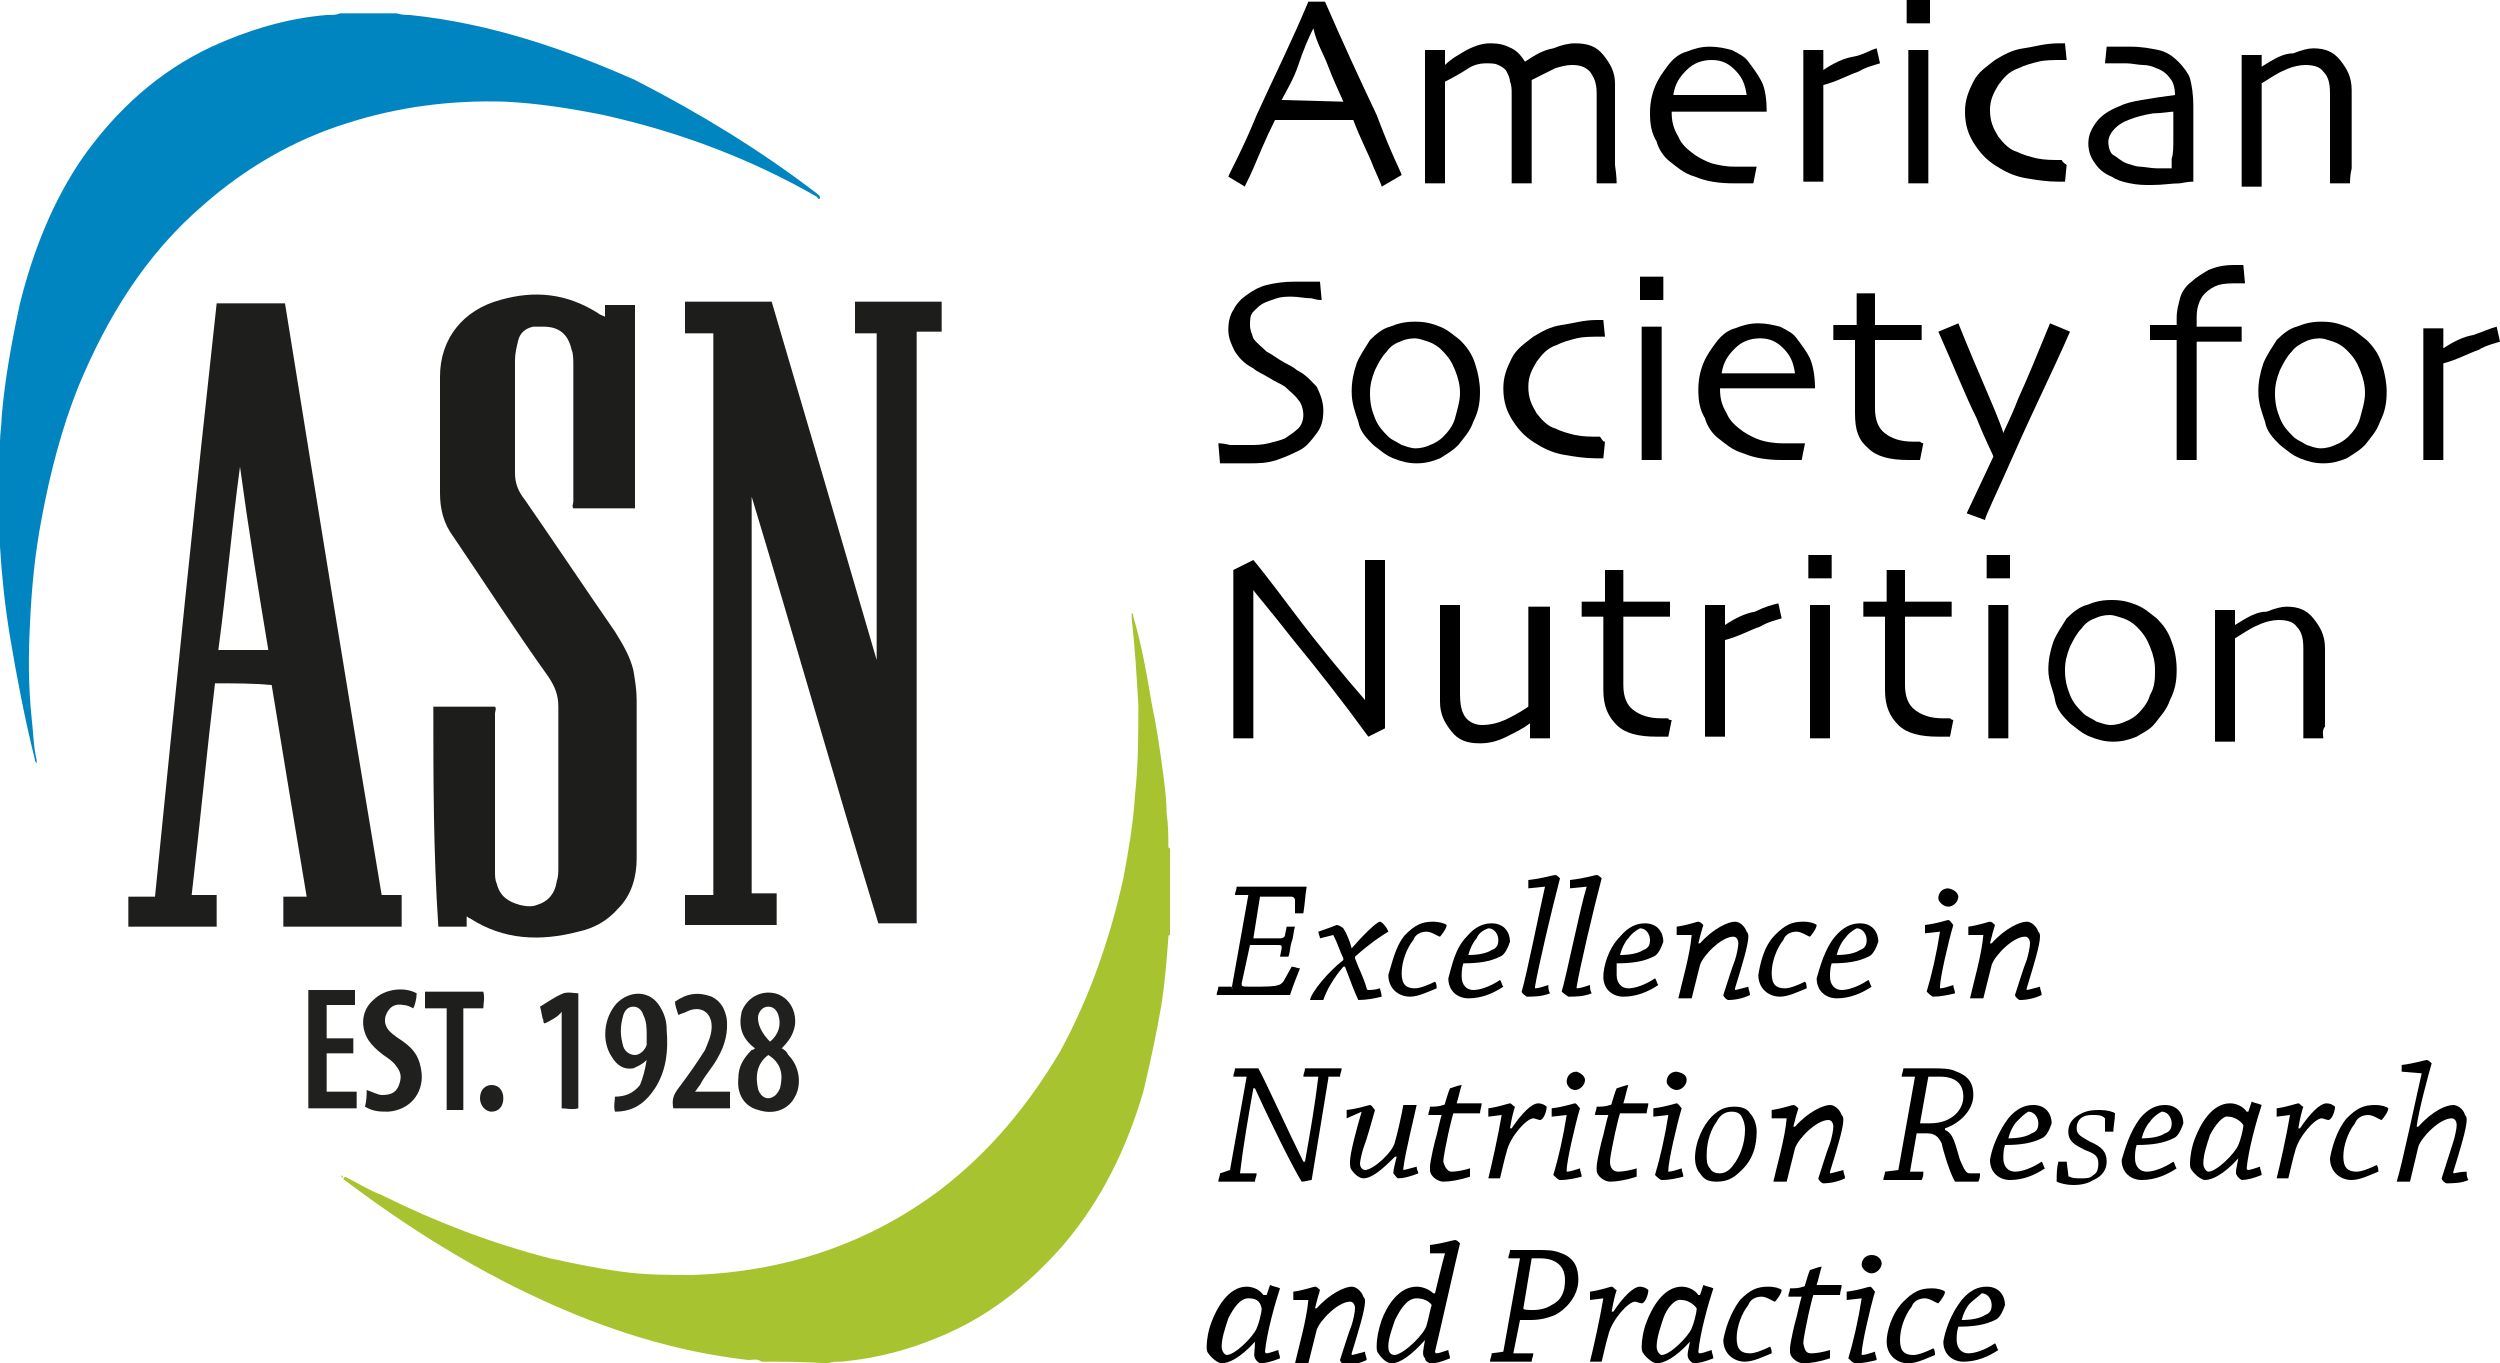 <?xml version="1.0" encoding="utf-8"?>
<!-- Generator: Adobe Illustrator 23.0.1, SVG Export Plug-In . SVG Version: 6.00 Build 0)  -->
<svg version="1.1" id="Layer_1" xmlns="http://www.w3.org/2000/svg" xmlns:xlink="http://www.w3.org/1999/xlink" x="0px" y="0px"
	 viewBox="0 0 150 81.8" style="enable-background:new 0 0 150 81.8;" xml:space="preserve">
<style type="text/css">
	.st0{fill:#A7C430;}
	.st1{fill:#0185C1;}
	.st2{fill:#1D1D1B;}
	.st3{fill:#1E1E1C;}
	.st4{fill:#20201E;}
</style>
<g>
	<g>
		<path d="M84.1,10.5l-1.2,0.7c0-0.1-0.2-0.5-0.5-1.2c-0.3-0.8-0.8-1.7-1.2-2.8h-4.7c-0.6,1.2-1,2.2-1.3,2.9c-0.3,0.7-0.5,1-0.5,1.1
			l-1-0.6c0.1-0.3,0.8-1.5,1.7-3.7c1-2.2,2.1-4.4,3.1-6.8h1c1,2.3,2.1,4.7,3.1,6.8C83.5,9.3,84.1,10.4,84.1,10.5z M80.6,6.1
			C80.3,5.4,80,4.8,79.7,4S79,2.6,78.8,1.7l0,0c-0.3,0.6-0.6,1.3-0.9,2.2s-0.7,1.5-1,2.1l0,0L80.6,6.1L80.6,6.1z"/>
		<path d="M97,11h-1.2c0-0.1,0-0.5,0-1.1s0-1.3,0-2c0-0.3,0-0.7,0-1.1c0-0.6,0-0.9,0-1.2c0-0.7-0.2-1-0.4-1.3
			c-0.3-0.3-0.6-0.4-1.1-0.4c-0.3,0-0.7,0.1-1,0.2c-0.4,0.2-0.8,0.4-1.4,0.7c0,0,0,0.1,0,0.2s0,0.2,0,0.3c0,0.5,0,0.8,0,1.3
			s0,0.8,0,1.2c0,0.8,0,1.6,0,2.3c0,0.6,0,0.9,0,0.9h-1.2c0-0.1,0-0.4,0-0.9s0-1.3,0-2.1c0-0.3,0-0.7,0-1.2s0-0.9,0-1.2
			c0-0.2,0-0.5-0.1-0.7c0-0.2-0.1-0.4-0.2-0.6S90.1,4,89.9,3.9s-0.4-0.1-0.8-0.1c-0.3,0-0.7,0.1-1,0.3s-0.8,0.5-1.4,0.8
			c0,0.1,0,0.5,0,1s0,1,0,1.4c0,0.7,0,1.4,0,2.3s0,1.3,0,1.4h-1.2c0,0,0-0.4,0-0.9s0-1.5,0-2.8c0-0.5,0-1,0-1.8s0-1.6,0-2.5h1.2v0.9
			l0,0C87.1,3.5,87.5,3.3,88,3c0.6-0.3,1-0.4,1.4-0.4c0.6,0,0.9,0.1,1.3,0.3s0.6,0.5,0.8,0.8l0,0c0.6-0.4,1.1-0.7,1.7-0.8
			c0.5-0.2,0.9-0.3,1.3-0.3c0.8,0,1.3,0.2,1.7,0.7s0.7,1,0.7,1.7c0,0.6,0,1,0,1.4s0,0.8,0,1.2c0,0.8,0,1.6,0,2.3
			C97,10.6,97,10.9,97,11z"/>
		<path d="M106,6.7h-5.7c0,0.6,0.1,1,0.4,1.5c0.2,0.5,0.6,0.8,1,1.1c0.3,0.2,0.7,0.4,1,0.5c0.4,0.1,0.8,0.2,1.4,0.2
			c0.3,0,0.6,0,0.8,0c0.3,0,0.4,0,0.5,0l-0.2,1c0,0-0.2,0-0.4,0c-0.3,0-0.6,0-0.8,0c-0.8,0-1.6-0.1-2.3-0.4
			c-0.7-0.2-1.1-0.6-1.5-0.9c-0.4-0.3-0.7-0.8-0.8-1.2C99.1,8,99,7.5,99,6.8c0-0.6,0.1-1.1,0.3-1.6c0.2-0.5,0.5-0.9,0.8-1.3
			s0.7-0.7,1.1-0.8c0.5-0.2,0.9-0.3,1.4-0.3s0.9,0.1,1.3,0.2c0.4,0.2,0.8,0.4,1,0.7c0.3,0.4,0.6,0.8,0.8,1.2
			C105.9,5.3,106,5.9,106,6.7z M104.8,5.7c-0.1-0.7-0.3-1.1-0.7-1.5c-0.4-0.4-0.8-0.6-1.4-0.6s-1.1,0.2-1.5,0.6s-0.7,0.8-0.8,1.5
			H104.8z"/>
		<path d="M112.8,3.8c-0.3,0.1-0.8,0.2-1.3,0.5c-0.6,0.2-1.3,0.6-2.1,0.8c0,0.1,0,0.3,0,0.8s0,0.9,0,1.3c0,0.7,0,1.4,0,2.3
			s0,1.3,0,1.4h-1.2c0-0.1,0-0.4,0-0.8s0-1.4,0-2.5c0-0.5,0-1.2,0-2.1s0-1.7,0-2.5h1.2v1.2l0,0c0.6-0.4,1.2-0.7,1.8-0.8
			s1-0.4,1.4-0.5L112.8,3.8z"/>
		<path d="M115.8,1.4h-1.4V0h1.4V1.4z M115.7,11h-1.2c0-0.1,0-0.6,0-1.6c0-0.9,0-1.8,0-2.3s0-1.1,0-1.8s0-1.4,0-2.3h1.2
			c0,0.8,0,1.5,0,2.2s0,1.2,0,1.8c0,1.2,0,2.3,0,3C115.7,10.5,115.7,10.9,115.7,11z"/>
		<path d="M124,9.9l-0.1,1c0,0-0.1,0-0.2,0s-0.2,0-0.2,0c-0.7,0-1.3-0.1-1.9-0.2c-0.6-0.1-1.1-0.3-1.6-0.6c-0.7-0.4-1.1-0.8-1.5-1.4
			c-0.4-0.6-0.6-1.2-0.6-2c0-0.7,0.2-1.2,0.5-1.8s0.8-0.9,1.3-1.3c0.5-0.3,1-0.6,1.7-0.7s1.3-0.3,2.1-0.3c0.1,0,0.1,0,0.2,0
			s0.1,0,0.2,0l0.1,1h-0.1h-0.1c-0.6,0-1.1,0-1.5,0.1s-0.8,0.2-1.2,0.4c-0.6,0.2-0.9,0.6-1.2,1c-0.3,0.5-0.5,0.9-0.5,1.5
			c0,0.7,0.2,1.1,0.5,1.6c0.3,0.4,0.7,0.8,1.1,0.9c0.4,0.2,0.8,0.3,1.2,0.4c0.5,0.1,0.9,0.1,1.5,0.1C123.8,9.8,123.9,9.8,124,9.9
			C123.8,9.9,123.9,9.9,124,9.9z"/>
		<path d="M131.6,6.4c0,1.3,0,2.3,0,3.2c0,0.8,0,1.3,0,1.3c-0.1,0-0.3,0-0.8,0.1c-0.5,0-1,0.1-1.7,0.1c-0.5,0-0.8,0-1.3-0.1
			s-0.8-0.2-1.1-0.4c-0.5-0.2-0.8-0.5-1-0.8c-0.3-0.4-0.4-0.8-0.4-1.2c0-0.5,0.2-0.9,0.5-1.3s0.8-0.7,1.3-0.9
			c0.4-0.2,0.8-0.3,1.4-0.4c0.6-0.1,1.2-0.2,2-0.3c0-0.4-0.1-0.8-0.3-1c-0.2-0.3-0.5-0.5-0.8-0.6c-0.2-0.1-0.5-0.2-0.8-0.2
			s-0.7-0.1-1-0.1s-0.5,0-0.6,0s-0.4,0-0.7,0l0.1-1c0.1,0,0.3,0,0.5,0c0.3,0,0.6,0,0.9,0c0.7,0,1.2,0.1,1.7,0.2
			c0.5,0.1,0.9,0.4,1.2,0.7s0.6,0.7,0.7,1C131.5,5.1,131.6,5.6,131.6,6.4z M130.4,8.3c0-0.2,0-0.4,0-0.7s0-0.6,0-0.9
			c-0.2,0-0.7,0.1-1.2,0.1c-0.6,0.1-1,0.2-1.5,0.4c-0.3,0.1-0.6,0.3-0.8,0.5c-0.2,0.2-0.4,0.5-0.4,0.8s0.1,0.7,0.3,0.8
			s0.5,0.4,0.8,0.5s0.6,0.2,0.8,0.2s0.7,0.1,1,0.1c0.1,0,0.3,0,0.4,0s0.3,0,0.5,0c0,0,0-0.2,0-0.6C130.4,9.3,130.4,8.8,130.4,8.3z"
			/>
		<path d="M141,11h-1.2c0-0.2,0-0.7,0-1.5s0-1.3,0-1.5c0-0.3,0-0.7,0-1.2s0-0.9,0-1.2c0-0.6-0.1-1-0.4-1.3c-0.2-0.3-0.6-0.4-1.1-0.4
			c-0.3,0-0.8,0.1-1.2,0.3c-0.5,0.2-0.9,0.5-1.4,0.8c0,0.1,0,0.4,0,0.9s0,1.1,0,1.6c0,0.7,0,1.3,0,2.3c0,0.8,0,1.3,0,1.4h-1.2
			c0,0,0-0.4,0-0.9c0-0.7,0-1.5,0-2.7c0-0.6,0-1.2,0-2s0-1.5,0-2.3h1.2V4l0,0c0.8-0.5,1.3-0.8,1.9-0.8c0.5-0.2,0.9-0.3,1.2-0.3
			c0.7,0,1.2,0.2,1.6,0.7s0.7,1,0.7,1.8c0,0.7,0,1.2,0,1.7s0,0.8,0,1.2c0,0.5,0,1.1,0,1.8C141,10.5,141,10.9,141,11z"/>
		<path d="M79.4,24.6c0,0.6-0.1,1-0.4,1.4s-0.6,0.8-1,1s-0.8,0.4-1.4,0.6s-1.1,0.2-1.7,0.2c-0.4,0-0.7,0-1,0s-0.6,0-0.7,0l-0.1-1.2
			c0.1,0,0.3,0,0.7,0.1c0.4,0,0.8,0,1.2,0c0.3,0,0.7,0,1.1-0.1s0.8-0.2,1-0.3c0.3-0.2,0.6-0.4,0.8-0.6c0.2-0.2,0.3-0.5,0.3-0.8
			s-0.1-0.7-0.3-0.9c-0.2-0.3-0.5-0.5-0.8-0.8c-0.3-0.2-0.6-0.3-0.9-0.5s-0.8-0.4-1-0.6c-0.6-0.3-0.9-0.7-1.1-1
			c-0.2-0.4-0.4-0.8-0.4-1.3s0.1-0.9,0.3-1.2c0.2-0.4,0.5-0.7,0.8-0.9c0.4-0.3,0.8-0.5,1.2-0.6s1-0.2,1.6-0.2c0.4,0,0.7,0,1,0
			c0.4,0,0.6,0,0.6,0l0.1,1.1c-0.1,0-0.3,0-0.6-0.1c-0.4,0-0.8-0.1-1.2-0.1c-0.3,0-0.6,0-0.9,0.1s-0.6,0.2-0.8,0.3
			c-0.2,0.1-0.4,0.3-0.6,0.5S75,19.2,75,19.5s0.1,0.5,0.2,0.8c0.2,0.3,0.5,0.5,0.8,0.8c0.2,0.1,0.5,0.3,0.8,0.5s0.8,0.4,1,0.6
			c0.6,0.3,0.9,0.7,1.2,1C79.2,23.6,79.4,24.1,79.4,24.6z"/>
		<path d="M88.8,23.5c0,0.7-0.1,1.2-0.4,1.8c-0.2,0.6-0.6,1-0.9,1.4c-0.4,0.4-0.8,0.6-1.1,0.8c-0.5,0.2-0.9,0.3-1.4,0.3
			s-0.9-0.1-1.4-0.3c-0.5-0.2-0.8-0.5-1.2-0.8c-0.4-0.4-0.8-0.8-0.9-1.4c-0.2-0.6-0.4-1.1-0.4-1.8c0-0.6,0.1-1.1,0.3-1.7
			c0.2-0.5,0.5-0.9,0.8-1.4c0.4-0.4,0.8-0.7,1.2-0.8c0.5-0.2,0.9-0.3,1.5-0.3s1,0.1,1.5,0.3c0.5,0.2,0.8,0.5,1.2,0.8
			c0.4,0.4,0.7,0.8,0.9,1.4C88.7,22.4,88.8,23,88.8,23.5z M87.6,23.6c0-0.5-0.1-0.9-0.3-1.4c-0.2-0.5-0.4-0.8-0.8-1.2
			c-0.2-0.2-0.5-0.4-0.8-0.5s-0.6-0.2-0.8-0.2c-0.4,0-0.7,0.1-0.9,0.2c-0.3,0.1-0.6,0.3-0.8,0.6c-0.3,0.3-0.5,0.7-0.7,1.1
			c-0.2,0.5-0.3,0.9-0.3,1.4c0,0.6,0.1,1,0.3,1.5c0.2,0.5,0.5,0.8,0.8,1.1c0.2,0.2,0.5,0.3,0.8,0.5c0.3,0.1,0.6,0.2,0.8,0.2
			c0.4,0,0.7-0.1,0.9-0.2c0.3-0.1,0.6-0.3,0.8-0.5c0.3-0.3,0.6-0.7,0.7-1.1C87.4,24.7,87.6,24.1,87.6,23.6z"/>
		<path d="M96.3,26.5l-0.1,1c0,0-0.1,0-0.2,0s-0.2,0-0.2,0c-0.7,0-1.3-0.1-1.9-0.2s-1.1-0.3-1.6-0.6c-0.7-0.4-1.1-0.8-1.5-1.4
			s-0.6-1.2-0.6-2c0-0.7,0.2-1.2,0.5-1.8s0.8-0.9,1.3-1.3c0.5-0.3,1-0.6,1.7-0.7s1.3-0.3,2.1-0.3c0.1,0,0.1,0,0.2,0s0.1,0,0.2,0
			l0.1,1h-0.1h-0.1c-0.6,0-1.1,0-1.5,0.1s-0.8,0.2-1.2,0.4c-0.6,0.2-0.9,0.6-1.2,1c-0.3,0.5-0.5,0.9-0.5,1.5c0,0.7,0.2,1.1,0.5,1.6
			c0.3,0.4,0.7,0.8,1.1,0.9c0.4,0.2,0.8,0.3,1.2,0.4c0.5,0.1,0.9,0.1,1.5,0.1C96.2,26.5,96.2,26.5,96.3,26.5
			C96.4,26.5,96.2,26.5,96.3,26.5z"/>
		<path d="M99.8,18h-1.4v-1.4h1.4V18z M99.7,27.6h-1.2c0-0.1,0-0.6,0-1.6c0-0.9,0-1.8,0-2.3c0-0.6,0-1.1,0-1.8c0-0.7,0-1.4,0-2.3
			h1.2c0,0.8,0,1.5,0,2.2s0,1.2,0,1.8c0,1.2,0,2.3,0,3C99.7,27.2,99.7,27.6,99.7,27.6z"/>
		<path d="M108.9,23.3h-5.7c0,0.6,0.1,1,0.4,1.5c0.2,0.5,0.6,0.8,1,1.1c0.3,0.2,0.7,0.4,1,0.5s0.8,0.2,1.4,0.2c0.3,0,0.6,0,0.8,0
			c0.3,0,0.4,0,0.5,0l-0.2,1c0,0-0.2,0-0.4,0c-0.3,0-0.6,0-0.8,0c-0.8,0-1.6-0.1-2.3-0.4c-0.7-0.2-1.1-0.6-1.5-0.9s-0.7-0.8-0.8-1.2
			c-0.3-0.5-0.4-1-0.4-1.7c0-0.6,0.1-1.1,0.3-1.6c0.2-0.5,0.5-0.9,0.8-1.3s0.7-0.7,1.1-0.8c0.5-0.2,0.9-0.3,1.4-0.3s0.9,0.1,1.3,0.2
			c0.4,0.2,0.8,0.4,1,0.7c0.3,0.4,0.6,0.8,0.8,1.2C108.8,22,108.9,22.6,108.9,23.3z M107.7,22.4c-0.1-0.7-0.3-1.1-0.7-1.5
			c-0.4-0.4-0.8-0.6-1.4-0.6s-1.1,0.2-1.5,0.6s-0.7,0.8-0.8,1.5H107.7z"/>
		<path d="M115.4,26.6l-0.2,1c0,0-0.1,0-0.3,0c-0.2,0-0.3,0-0.4,0c-1.1,0-1.9-0.2-2.4-0.7c-0.6-0.5-0.8-1.1-0.8-2.1
			c0-0.6,0-1.2,0-1.9c0-0.7,0-1.5,0-2.5H110v-0.9h1.4v-1.9h1.1v1.9h2.8v0.9h-2.8c0,0.1,0,0.5,0,1s0,0.9,0,1.2c0,0.2,0,0.5,0,0.8
			s0,0.8,0,1.1c0,0.7,0.2,1.2,0.6,1.5s0.9,0.5,1.7,0.5c0.1,0,0.2,0,0.4,0C115.3,26.6,115.4,26.6,115.4,26.6z"/>
		<path d="M124.2,19.9c-1,2.3-2.2,4.7-3.3,7.2s-1.8,3.9-1.8,4.1l-1.1-0.4l1.6-3.4c0-0.1-0.4-0.8-1-2.3c-0.7-1.4-1.4-3.2-2.3-5.2
			l1.2-0.5c0.6,1.5,1.2,2.9,1.8,4.3c0.6,1.4,0.9,2.2,0.9,2.3l0,0c0-0.1,0.4-0.8,0.9-2.1c0.6-1.3,1.2-2.8,1.9-4.5L124.2,19.9z"/>
		<path d="M134.7,17c0,0-0.1,0-0.2,0s-0.2,0-0.2,0c-0.5,0-0.8,0-1.2,0.1c-0.3,0.1-0.6,0.3-0.8,0.5s-0.3,0.4-0.4,0.7
			c-0.1,0.3-0.1,0.6-0.1,0.9v0.4h2.7v0.9h-2.7c0,1.7,0,3.3,0,4.8s0,2.3,0,2.3h-1.2c0-0.1,0-0.8,0-2.3c0-1.4,0-3,0-4.9H129v-0.9h1.6
			v-0.4c0-0.5,0.1-0.8,0.2-1.2s0.4-0.8,0.7-1c0.3-0.3,0.7-0.5,1-0.7c0.5-0.2,0.9-0.3,1.6-0.3c0.1,0,0.2,0,0.3,0s0.2,0,0.2,0
			L134.7,17z"/>
		<path d="M143.2,23.5c0,0.7-0.1,1.2-0.4,1.8c-0.2,0.6-0.6,1-0.9,1.4c-0.4,0.4-0.8,0.6-1.1,0.8c-0.5,0.2-0.9,0.3-1.4,0.3
			s-0.9-0.1-1.4-0.3c-0.5-0.2-0.8-0.5-1.2-0.8c-0.4-0.4-0.8-0.8-0.9-1.4c-0.2-0.6-0.4-1.1-0.4-1.8c0-0.6,0.1-1.1,0.3-1.7
			c0.2-0.5,0.5-0.9,0.8-1.4c0.4-0.4,0.8-0.7,1.2-0.8c0.5-0.2,0.9-0.3,1.5-0.3s1,0.1,1.5,0.3s0.8,0.5,1.2,0.8
			c0.4,0.4,0.7,0.8,0.9,1.4C143.1,22.4,143.2,23,143.2,23.5z M141.9,23.6c0-0.5-0.1-0.9-0.3-1.4s-0.4-0.8-0.8-1.2
			c-0.2-0.2-0.5-0.4-0.8-0.5s-0.6-0.2-0.8-0.2c-0.4,0-0.7,0.1-0.9,0.2s-0.6,0.3-0.8,0.6c-0.3,0.3-0.5,0.7-0.7,1.1
			c-0.2,0.5-0.3,0.9-0.3,1.4c0,0.6,0.1,1,0.3,1.5s0.5,0.8,0.8,1.1c0.2,0.2,0.5,0.3,0.8,0.5c0.3,0.1,0.6,0.2,0.8,0.2
			c0.4,0,0.7-0.1,0.9-0.2c0.3-0.1,0.6-0.3,0.8-0.5c0.3-0.3,0.6-0.7,0.7-1.1C141.7,24.7,141.9,24.1,141.9,23.6z"/>
		<path d="M150,20.5c-0.3,0.1-0.8,0.2-1.3,0.5c-0.6,0.2-1.3,0.6-2.1,0.8c0,0.1,0,0.3,0,0.8s0,0.9,0,1.3c0,0.7,0,1.4,0,2.3
			c0,0.8,0,1.3,0,1.4h-1.2c0-0.1,0-0.4,0-0.8s0-1.4,0-2.5c0-0.5,0-1.2,0-2.1c0-0.8,0-1.7,0-2.5h1.2v1.2l0,0c0.6-0.4,1.2-0.7,1.8-0.8
			c0.6-0.2,1-0.4,1.4-0.5L150,20.5z"/>
		<path d="M83.1,33.6c0,0.8,0,1.8,0,2.8s0,1.9,0,2.3c0,1.5,0,2.7,0,3.6c0,0.8,0,1.3,0,1.4l-1,0.5c-1.6-2.2-3.1-4.1-4.5-5.8
			c-1.4-1.8-2.2-2.7-2.4-3l0,0c0,1.4,0,3.2,0,5.3s0,3.3,0,3.6H74c0-0.1,0-0.6,0-1.4c0-0.8,0-2,0-3.4c0-0.6,0-1.3,0-2.3s0-2,0-3
			l1.2-0.6c0.1,0.1,0.9,1.1,2.4,3.1s3,3.8,4.3,5.3l0,0c0-0.8,0-2.2,0-4.1s0-3.4,0-4.3C82,33.6,83.1,33.6,83.1,33.6z"/>
		<path d="M93,44.3h-1.2v-0.9l0,0c-0.4,0.3-0.8,0.5-1.4,0.8s-1.1,0.4-1.6,0.4c-0.8,0-1.3-0.2-1.7-0.7s-0.7-1-0.7-1.8
			c0-0.5,0-0.9,0-1.5s0-1,0-1.3c0-0.5,0-1,0-1.8s0-1.1,0-1.2h1.2c0,0.1,0,0.5,0,1.1s0,1.2,0,1.7c0,0.4,0,0.8,0,1.4s0,0.9,0,1.1
			c0,0.7,0.1,1.1,0.3,1.4c0.2,0.3,0.6,0.5,1,0.5c0.5,0,1-0.1,1.6-0.4c0.6-0.3,0.9-0.5,1.2-0.7c0-0.1,0-0.4,0-0.8c0-0.6,0-1.1,0-2
			c0-0.6,0-1.2,0-2s0-1.2,0-1.2H93c0,0.1,0,0.4,0,0.9s0,1.4,0,2.6c0,0.7,0,1.3,0,1.8C93,42.2,93,43,93,44.3z"/>
		<path d="M100.3,43.2l-0.2,1c0,0-0.1,0-0.3,0c-0.2,0-0.3,0-0.4,0c-1.1,0-1.9-0.2-2.4-0.7s-0.8-1.1-0.8-2.1c0-0.6,0-1.2,0-1.9
			s0-1.5,0-2.5h-1.3v-0.9h1.4v-1.9h1.1v1.9h2.8V37h-2.8c0,0.1,0,0.5,0,1s0,0.9,0,1.2c0,0.2,0,0.5,0,0.8s0,0.8,0,1.1
			c0,0.7,0.2,1.2,0.6,1.5s0.9,0.5,1.7,0.5c0.1,0,0.2,0,0.4,0C100.1,43.2,100.2,43.2,100.3,43.2z"/>
		<path d="M106.9,37.1c-0.3,0.1-0.8,0.2-1.3,0.5c-0.6,0.2-1.3,0.6-2.1,0.8c0,0.1,0,0.3,0,0.8s0,0.9,0,1.3c0,0.7,0,1.4,0,2.3
			s0,1.3,0,1.4h-1.2c0-0.1,0-0.4,0-0.8s0-1.4,0-2.5c0-0.5,0-1.2,0-2.1c0-0.8,0-1.7,0-2.5h1.2v1.2l0,0c0.6-0.4,1.2-0.7,1.8-0.8
			c0.6-0.3,1-0.4,1.4-0.5L106.9,37.1z"/>
		<path d="M109.9,34.7h-1.4v-1.4h1.4V34.7z M109.8,44.3h-1.2c0-0.1,0-0.6,0-1.6c0-0.9,0-1.8,0-2.3s0-1.1,0-1.8s0-1.4,0-2.3h1.2
			c0,0.8,0,1.5,0,2.2s0,1.2,0,1.8c0,1.2,0,2.3,0,3C109.8,43.8,109.8,44.2,109.8,44.3z"/>
		<path d="M117.2,43.2l-0.2,1c0,0-0.1,0-0.3,0c-0.2,0-0.3,0-0.4,0c-1.1,0-1.9-0.2-2.4-0.7s-0.8-1.1-0.8-2.1c0-0.6,0-1.2,0-1.9
			s0-1.5,0-2.5h-1.3v-0.9h1.4v-1.9h1.1v1.9h2.8V37h-2.8c0,0.1,0,0.5,0,1s0,0.9,0,1.2c0,0.2,0,0.5,0,0.8s0,0.8,0,1.1
			c0,0.7,0.2,1.2,0.6,1.5s0.9,0.5,1.7,0.5c0.1,0,0.2,0,0.4,0C117.1,43.2,117.2,43.2,117.2,43.2z"/>
		<path d="M120.6,34.7h-1.4v-1.4h1.4V34.7z M120.5,44.3h-1.2c0-0.1,0-0.6,0-1.6c0-0.9,0-1.8,0-2.3s0-1.1,0-1.8s0-1.4,0-2.3h1.2
			c0,0.8,0,1.5,0,2.2s0,1.2,0,1.8c0,1.2,0,2.3,0,3C120.5,43.8,120.5,44.2,120.5,44.3z"/>
		<path d="M130.6,40.2c0,0.7-0.1,1.2-0.4,1.8c-0.2,0.6-0.6,1-0.9,1.4s-0.8,0.6-1.1,0.8c-0.5,0.2-0.9,0.3-1.4,0.3s-0.9-0.1-1.4-0.3
			s-0.8-0.5-1.2-0.8c-0.4-0.4-0.8-0.8-0.9-1.4s-0.4-1.1-0.4-1.8c0-0.6,0.1-1.1,0.3-1.7c0.2-0.5,0.5-0.9,0.8-1.4
			c0.4-0.4,0.8-0.7,1.2-0.8c0.5-0.2,0.9-0.3,1.5-0.3s1,0.1,1.5,0.3s0.8,0.5,1.2,0.8c0.4,0.4,0.7,0.8,0.9,1.4
			C130.5,39,130.6,39.6,130.6,40.2z M129.3,40.2c0-0.5-0.1-0.9-0.3-1.4s-0.4-0.8-0.8-1.2c-0.2-0.2-0.5-0.4-0.8-0.5s-0.6-0.2-0.8-0.2
			c-0.4,0-0.7,0.1-0.9,0.2c-0.3,0.1-0.6,0.3-0.8,0.6c-0.3,0.3-0.5,0.7-0.7,1.1c-0.2,0.5-0.3,0.9-0.3,1.4c0,0.6,0.1,1,0.3,1.5
			c0.2,0.5,0.5,0.8,0.8,1.1c0.2,0.2,0.5,0.3,0.8,0.5c0.3,0.1,0.6,0.2,0.8,0.2c0.4,0,0.7-0.1,0.9-0.2c0.3-0.1,0.6-0.3,0.8-0.5
			c0.3-0.3,0.6-0.7,0.7-1.1C129.3,41.2,129.3,40.7,129.3,40.2z"/>
		<path d="M139.4,44.3h-1.2c0-0.2,0-0.7,0-1.5s0-1.3,0-1.5c0-0.3,0-0.7,0-1.2s0-0.9,0-1.2c0-0.6-0.1-1-0.4-1.3
			c-0.2-0.3-0.6-0.4-1.1-0.4c-0.3,0-0.8,0.1-1.2,0.3c-0.5,0.2-0.9,0.5-1.4,0.8c0,0.1,0,0.4,0,0.9s0,1.1,0,1.6c0,0.7,0,1.3,0,2.3
			c0,0.8,0,1.3,0,1.4h-1.2c0,0,0-0.4,0-0.9c0-0.7,0-1.5,0-2.7c0-0.6,0-1.2,0-2s0-1.5,0-2.3h1.2v0.9l0,0c0.8-0.5,1.3-0.8,1.9-0.8
			c0.5-0.2,0.9-0.3,1.2-0.3c0.7,0,1.2,0.2,1.6,0.7s0.7,1,0.7,1.8c0,0.7,0,1.2,0,1.7s0,0.8,0,1.2c0,0.5,0,1.1,0,1.8
			C139.3,43.8,139.4,44.2,139.4,44.3z"/>
	</g>
	<g>
		<path d="M73.9,59.3C74,59.3,74,59.2,73.9,59.3l1-5.6h-0.8c0-0.2,0.1-0.3,0.1-0.5c0.4,0,0.8,0,1.1,0s2,0,2.3,0c0.4,0,0.7,0,0.8,0
			c-0.1,0.6-0.1,1-0.2,1.6c-0.1,0-0.3,0-0.5,0V54c0-0.1-0.1-0.2-0.2-0.2c-0.3,0-0.9,0-1.8,0c-0.1,0-0.1,0-0.1,0l-0.4,2.5
			c0.6,0,1.1,0,1.6,0c0.2,0,0.3-0.1,0.3-0.2l0.1-0.5c0.2,0,0.3,0,0.5,0c-0.1,0.3-0.1,0.7-0.2,0.9c-0.1,0.3-0.1,0.7-0.2,0.9
			c-0.2,0-0.3,0-0.5,0l0.1-0.5c0-0.2,0-0.2-0.3-0.2c-0.5,0-1,0-1.6,0L74.5,59c0,0.2,0,0.2,0.6,0.2c0.8,0,1.4,0,1.6-0.1
			c0.1,0,0.2-0.1,0.3-0.2l0.5-0.9c0.2,0,0.3,0.1,0.5,0.1c-0.2,0.5-0.4,1-0.6,1.6c-0.6,0-1.8,0-3.2,0c-0.4,0-0.8,0-1.2,0
			c0-0.2,0.1-0.3,0.1-0.5h0.8V59.3z"/>
		<path d="M81.1,56.9c0.6-0.7,1.5-1.6,1.7-1.6c0.1,0,0.4,0.3,0.5,0.6c-0.5,0.3-1.1,0.7-2,1.5v0.1c0.3,0.8,0.5,1.1,0.7,1.8
			c0,0.1,0.1,0.1,0.1,0.1c0.1,0,0.4,0,0.7-0.1c0,0.1,0.1,0.3,0.1,0.5C82.5,59.9,82,60,81.5,60c-0.2-0.4-0.5-1.2-0.8-2h-0.1
			c-0.6,0.7-1,1.4-1.2,2c-0.2,0-0.6,0-0.8,0c0.1-0.5,1.1-1.7,2-2.4v-0.1c-0.2-0.4-0.3-0.8-0.6-1.4l-0.8,0.2c0-0.1-0.1-0.3-0.1-0.4
			c0.6-0.2,1.1-0.4,1.1-0.4c0.1,0,0.3,0.1,0.4,0.2C80.8,56,81,56.5,81.1,56.9L81.1,56.9z"/>
		<path d="M84.3,56.1c0.6-0.6,1-0.8,1.7-0.8c0.3,0,0.7,0.1,0.8,0.2c0,0.2-0.3,0.6-0.4,0.7c-0.1,0-0.5-0.3-0.8-0.3
			c-0.4,0-0.7,0.2-0.8,0.5c-0.4,0.5-0.7,1.3-0.7,2s0.3,0.9,0.8,0.9c0.3,0,0.8-0.2,1.2-0.4c0.1,0.1,0.1,0.3,0.1,0.4
			c-0.5,0.2-1.1,0.5-1.6,0.5c-0.7,0-1.3-0.5-1.3-1.3C83.5,57.9,83.7,56.8,84.3,56.1z"/>
		<path d="M88,56.2c0.5-0.6,1-0.8,1.5-0.8c0.8,0,1.1,0.6,1.1,1.1c-0.1,0.3-0.3,0.8-0.6,0.9c-0.6,0.3-1.3,0.4-2.2,0.4
			c-0.1,0.3-0.1,0.6-0.1,0.8c0,0.5,0.3,0.8,0.7,0.8c0.4,0,1-0.2,1.6-0.6c0.1,0.1,0.1,0.3,0.2,0.4c-0.6,0.4-1.3,0.7-2.1,0.7
			c-0.6,0-1.2-0.4-1.2-1.2C87.1,58,87.3,56.9,88,56.2z M88.6,56.3c-0.2,0.2-0.4,0.6-0.5,1c0.6,0,1.1-0.1,1.4-0.3
			c0.3-0.1,0.4-0.3,0.4-0.6s-0.2-0.7-0.6-0.7C89,55.8,88.7,56,88.6,56.3z"/>
		<path d="M91.7,53.3c0-0.2,0-0.3,0-0.5c0.9-0.1,1.5-0.3,1.6-0.3s0.2,0.1,0.3,0.2c-0.5,1.9-1.3,5.3-1.5,6.5v0.1
			c0.2,0,0.5-0.1,0.8-0.2c0,0.2,0,0.3,0.1,0.5c-0.5,0.2-1,0.2-1.4,0.2c0,0-0.3-0.2-0.3-0.3c0.3-1,1.1-5,1.4-6.3L91.7,53.3z"/>
		<path d="M94.2,53.3c0-0.2,0-0.3,0-0.5c0.9-0.1,1.5-0.3,1.6-0.3s0.2,0.1,0.3,0.2c-0.5,1.9-1.3,5.3-1.5,6.5v0.1
			c0.2,0,0.5-0.1,0.8-0.2c0,0.2,0,0.3,0.1,0.5c-0.5,0.2-1,0.2-1.4,0.2c0,0-0.3-0.2-0.4-0.3c0.3-1,1.1-5,1.5-6.3L94.2,53.3z"/>
		<path d="M97.2,56.2c0.5-0.6,1-0.8,1.5-0.8c0.8,0,1.1,0.6,1.1,1.1c-0.1,0.3-0.3,0.8-0.6,0.9c-0.6,0.3-1.3,0.4-2.2,0.4
			c0,0.3,0,0.5,0,0.7c0,0.5,0.3,0.8,0.7,0.8s1-0.2,1.6-0.6c0.1,0.1,0.1,0.3,0.2,0.4c-0.6,0.4-1.3,0.7-2.1,0.7
			c-0.6,0-1.2-0.4-1.2-1.2C96.2,58,96.5,56.9,97.2,56.2z M97.7,56.3c-0.2,0.2-0.4,0.6-0.5,1c0.6,0,1.1-0.1,1.4-0.3
			c0.3-0.1,0.4-0.3,0.4-0.6s-0.2-0.7-0.6-0.7C98.2,55.8,97.9,56,97.7,56.3z"/>
		<path d="M100.6,56.1c0-0.2,0-0.3,0-0.5c0.7-0.1,1.2-0.3,1.3-0.3c0.1,0,0.2,0.1,0.3,0.2c-0.1,0.3-0.2,0.7-0.3,1.1h0.1
			c0.8-0.9,1.7-1.3,2.1-1.3c0.3,0,0.6,0.3,0.7,0.6c0.1,0.1,0.1,0.2,0.1,0.3c0,0.5-0.4,1.8-0.8,3.1v0.1c0.1,0,0.4-0.1,0.8-0.2
			c0,0.2,0.1,0.3,0.1,0.5c-0.4,0.2-0.9,0.3-1.3,0.3c-0.1,0-0.3-0.2-0.3-0.3c0.2-0.6,0.5-1.6,0.7-2.1c0.1-0.3,0.2-0.8,0.2-1
			s-0.1-0.4-0.3-0.4c-0.7,0-1.8,1.1-2,1.7c-0.1,0.4-0.4,1.6-0.5,2c-0.3,0-0.5,0-0.8,0c0.2-0.9,0.7-2.6,0.8-3.8L100.6,56.1z"/>
		<path d="M106.5,56.1c0.6-0.6,1-0.8,1.7-0.8c0.4,0,0.7,0.1,0.8,0.2c0,0.2-0.3,0.6-0.4,0.7c-0.1,0-0.5-0.3-0.8-0.3
			c-0.4,0-0.7,0.2-0.8,0.5c-0.4,0.5-0.7,1.3-0.7,2s0.3,0.9,0.8,0.9c0.3,0,0.8-0.2,1.2-0.4c0.1,0.1,0.1,0.3,0.1,0.4
			c-0.5,0.2-1.1,0.5-1.6,0.5c-0.7,0-1.3-0.5-1.3-1.3C105.6,57.9,105.8,56.8,106.5,56.1z"/>
		<path d="M110.1,56.2c0.5-0.6,1-0.8,1.5-0.8c0.8,0,1.1,0.6,1.1,1.1c-0.1,0.3-0.3,0.8-0.6,0.9c-0.6,0.3-1.3,0.4-2.2,0.4
			c-0.1,0.3-0.1,0.6-0.1,0.8c0,0.5,0.3,0.8,0.7,0.8c0.4,0,1-0.2,1.6-0.6c0.1,0.1,0.1,0.3,0.2,0.4c-0.6,0.4-1.3,0.7-2.1,0.7
			c-0.6,0-1.2-0.4-1.2-1.2C109.2,58,109.5,56.9,110.1,56.2z M110.7,56.3c-0.2,0.2-0.4,0.6-0.5,1c0.6,0,1.1-0.1,1.4-0.3
			c0.3-0.1,0.4-0.3,0.4-0.6s-0.2-0.7-0.6-0.7C111.2,55.8,110.9,56,110.7,56.3z"/>
		<path d="M115.5,56c0-0.2,0-0.3,0-0.5c0.8-0.1,1.3-0.3,1.4-0.3s0.2,0.2,0.3,0.3c-0.3,1-0.8,3.2-0.8,3.7v0.1c0.2,0,0.5-0.1,0.8-0.2
			c0,0.2,0.1,0.3,0.1,0.5c-0.4,0.1-0.9,0.2-1.3,0.2c-0.1,0-0.3-0.2-0.4-0.3c0.3-1,0.6-2.3,0.8-3.6L115.5,56z M117.5,53.8
			c0,0.3-0.3,0.6-0.6,0.6s-0.6-0.3-0.6-0.5c0-0.3,0.2-0.6,0.6-0.6C117.4,53.4,117.5,53.7,117.5,53.8z"/>
		<path d="M118.1,56.1c0-0.2,0-0.3,0-0.5c0.7-0.1,1.2-0.3,1.3-0.3c0.1,0,0.2,0.1,0.3,0.2c-0.1,0.3-0.2,0.7-0.3,1.1h0.1
			c0.8-0.9,1.7-1.3,2.1-1.3c0.3,0,0.6,0.3,0.7,0.6c0.1,0.1,0.1,0.2,0.1,0.3c0,0.5-0.4,1.8-0.8,3.1v0.1c0.1,0,0.4-0.1,0.8-0.2
			c0,0.2,0.1,0.3,0.1,0.5c-0.4,0.2-0.9,0.3-1.3,0.3c-0.1,0-0.3-0.2-0.3-0.3c0.2-0.6,0.5-1.6,0.7-2.1c0.1-0.3,0.2-0.8,0.2-1
			s-0.1-0.4-0.3-0.4c-0.7,0-1.8,1.1-2,1.7c-0.1,0.4-0.4,1.6-0.5,2c-0.3,0-0.5,0-0.8,0c0.2-0.9,0.7-2.6,0.8-3.8L118.1,56.1z"/>
		<path d="M73.8,70.2C73.9,70.2,73.9,70.2,73.8,70.2l1-5.6H74c0-0.2,0.1-0.3,0.1-0.5c0.5,0,0.9,0,1.4,0c0.4,0.7,1.8,3.8,2.7,5.6h0.1
			c0.3-1.7,0.6-3.4,0.8-5.1h-0.9c0-0.2,0.1-0.3,0.1-0.5c0.4,0,0.8,0,1.3,0c0.4,0,0.7,0,0.9,0c0,0.2-0.1,0.3-0.1,0.5h-0.7
			c0,0,0,0,0,0.1l-1,6.1c-0.1,0-0.4,0.1-0.6,0.1c-0.5-0.8-1.8-3.4-2.8-5.6h-0.1c-0.3,1.7-0.6,3.4-0.8,5.1h1c0,0.2-0.1,0.3-0.1,0.5
			c-0.4,0-0.9,0-1.3,0c-0.3,0-0.7,0-0.9,0c0-0.2,0.1-0.3,0.1-0.5L73.8,70.2z"/>
		<path d="M80.8,67.1c0-0.2,0-0.3,0-0.5c0.8-0.1,1.3-0.3,1.4-0.3s0.2,0.2,0.3,0.3c-0.2,0.7-0.5,1.8-0.7,2.3
			c-0.1,0.3-0.2,0.8-0.2,0.9c0,0.3,0.2,0.4,0.3,0.4c0.5,0,1.7-1.1,1.8-1.7c0.1-0.3,0.4-1.6,0.5-2.2c0.3,0,0.5,0,0.8,0
			c-0.1,0.5-0.7,2.9-0.8,3.8v0.1c0.1,0,0.4-0.1,0.8-0.2c0,0.2,0.1,0.3,0.1,0.4c-0.5,0.2-0.9,0.3-1.2,0.3c-0.1,0-0.2-0.2-0.3-0.3
			c0-0.2,0.1-0.6,0.2-1h-0.1c-0.8,0.8-1.4,1.3-1.9,1.3c-0.2,0-0.5-0.2-0.7-0.5C81,70.1,81,69.9,81,69.7c0-0.5,0.4-2,0.7-3L80.8,67.1
			z"/>
		<path d="M87.1,70.3c0.3,0,0.8-0.1,1.1-0.2c0,0.2,0,0.3,0,0.5c-0.6,0.2-1.2,0.3-1.6,0.3c-0.3,0-0.8-0.3-0.8-0.7c0-0.1,0-0.1,0-0.2
			c0-0.3,0.3-1.6,0.4-1.9c0.1-0.4,0.2-0.9,0.3-1.2c-0.2,0-0.6,0-0.8,0c0-0.2,0.1-0.3,0.1-0.5c0.3,0,0.5,0,0.8-0.1c0,0,0.1,0,0.1-0.1
			c0.1-0.3,0.2-0.7,0.3-0.9c0.3-0.1,0.6-0.2,0.7-0.2l0,0c-0.1,0.3-0.2,0.8-0.3,1.1c0.5,0,1,0,1.5,0c0,0.2-0.1,0.4-0.1,0.6
			c-0.5,0-1,0-1.6,0c-0.1,0.3-0.2,0.8-0.3,1.2c-0.1,0.5-0.3,1.4-0.3,1.7C86.7,70.1,86.9,70.3,87.1,70.3z"/>
		<path d="M89.3,67c0-0.2,0-0.3,0-0.5c0.7-0.1,1.2-0.3,1.3-0.3c0.1,0,0.2,0.2,0.3,0.2c-0.1,0.3-0.2,0.7-0.3,1.3h0.1
			c0.6-0.9,1.2-1.5,1.6-1.5c0.2,0,0.4,0.1,0.5,0.2c0,0.3-0.2,0.8-0.4,0.8c-0.1,0-0.3-0.1-0.4-0.1c-0.4,0-1.4,1.1-1.6,2
			c-0.1,0.3-0.3,1.2-0.4,1.6c-0.3,0-0.5,0-0.7,0c0.2-0.8,0.6-2.6,0.8-3.8L89.3,67z"/>
		<path d="M93.1,67c0-0.2,0-0.3,0-0.5c0.8-0.1,1.3-0.3,1.4-0.3s0.2,0.2,0.3,0.3c-0.3,1-0.8,3.2-0.8,3.7v0.1c0.2,0,0.5-0.1,0.8-0.2
			c0,0.2,0.1,0.3,0.1,0.5c-0.4,0.1-0.8,0.2-1.3,0.2c-0.1,0-0.3-0.2-0.4-0.3c0.3-1,0.6-2.3,0.8-3.6L93.1,67z M95.1,64.8
			c0,0.3-0.3,0.6-0.6,0.6S94,65.1,94,64.9c0-0.3,0.2-0.6,0.6-0.6C94.9,64.4,95.1,64.6,95.1,64.8z"/>
		<path d="M97.1,70.3c0.3,0,0.8-0.1,1.1-0.2c0,0.2,0,0.3,0,0.5c-0.6,0.2-1.2,0.3-1.6,0.3c-0.3,0-0.8-0.3-0.8-0.7c0-0.1,0-0.1,0-0.2
			c0-0.3,0.3-1.6,0.4-1.9c0.1-0.4,0.2-0.9,0.3-1.2c-0.2,0-0.6,0-0.8,0c0-0.2,0.1-0.3,0.1-0.5c0.3,0,0.5,0,0.8-0.1c0,0,0.1,0,0.1-0.1
			c0.1-0.3,0.2-0.7,0.3-0.9c0.3-0.1,0.6-0.2,0.7-0.2l0,0c-0.1,0.3-0.2,0.8-0.3,1.1c0.5,0,1,0,1.5,0c0,0.2-0.1,0.4-0.1,0.6
			c-0.5,0-1,0-1.6,0c-0.1,0.3-0.2,0.8-0.3,1.2c-0.1,0.5-0.3,1.4-0.3,1.7C96.6,70.1,96.8,70.3,97.1,70.3z"/>
		<path d="M99.2,67c0-0.2,0-0.3,0-0.5c0.8-0.1,1.3-0.3,1.4-0.3s0.2,0.2,0.3,0.3c-0.3,1-0.8,3.2-0.8,3.7v0.1c0.2,0,0.5-0.1,0.8-0.2
			c0,0.2,0.1,0.3,0.1,0.5c-0.4,0.1-0.8,0.2-1.3,0.2c-0.1,0-0.3-0.2-0.4-0.3c0.3-1,0.6-2.3,0.8-3.6L99.2,67z M101.2,64.8
			c0,0.3-0.3,0.6-0.6,0.6c-0.3,0-0.6-0.3-0.6-0.5c0-0.3,0.2-0.6,0.6-0.6C101.1,64.4,101.2,64.6,101.2,64.8z"/>
		<path d="M104.4,70.3c-0.4,0.4-0.8,0.6-1.4,0.6s-0.8-0.2-1-0.5c-0.2-0.2-0.3-0.6-0.3-0.9c0-1,0.5-2,1-2.5s0.9-0.6,1.4-0.6
			s0.8,0.2,0.9,0.4c0.2,0.2,0.4,0.6,0.4,1.1C105.4,68.7,105.2,69.6,104.4,70.3z M104,69.9c0.4-0.5,0.7-1.3,0.7-2.1
			c0-0.4-0.1-0.6-0.2-0.8c-0.1-0.2-0.3-0.3-0.6-0.3c-0.4,0-0.7,0.2-0.9,0.6c-0.3,0.4-0.6,1.1-0.6,2c0,0.3,0,0.6,0.2,0.8
			c0.1,0.2,0.3,0.3,0.6,0.3C103.5,70.4,103.8,70.2,104,69.9z"/>
		<path d="M106.3,67.1c0-0.2,0-0.3,0-0.5c0.7-0.1,1.2-0.3,1.3-0.3c0.1,0,0.2,0.1,0.3,0.2c-0.1,0.3-0.2,0.7-0.3,1.1h0.1
			c0.8-0.9,1.7-1.3,2.1-1.3c0.3,0,0.6,0.3,0.7,0.6c0.1,0.1,0.1,0.2,0.1,0.3c0,0.5-0.4,1.8-0.8,3.1v0.1c0.1,0,0.4-0.1,0.8-0.2
			c0,0.2,0.1,0.3,0.1,0.5c-0.4,0.2-0.9,0.3-1.3,0.3c-0.1,0-0.3-0.2-0.3-0.3c0.2-0.6,0.5-1.6,0.7-2.1c0.1-0.3,0.2-0.8,0.2-1
			s-0.1-0.4-0.3-0.4c-0.7,0-1.8,1.1-2,1.7c-0.1,0.4-0.4,1.6-0.5,2c-0.3,0-0.5,0-0.8,0c0.2-0.9,0.7-2.6,0.8-3.8L106.3,67.1
			L106.3,67.1z"/>
		<path d="M113.9,70.2C114,70.2,114,70.2,113.9,70.2l1-5.6h-0.8c0-0.2,0.1-0.3,0.1-0.5c0.5,0,1,0,1.6,0c0.8,0,1.2,0,1.6,0.2
			c0.8,0.3,1,0.8,1,1.4c0,0.9-0.8,1.7-1.7,2v0.1c0.5,0.2,0.6,0.8,0.9,1.8c0.3,0.7,0.4,0.8,0.6,0.8h0.6c0,0.2,0,0.3-0.1,0.5
			c-0.2,0-0.5,0-0.7,0s-0.4,0-0.7,0c-0.3-0.5-0.7-1.8-0.8-2.3c-0.2-0.4-0.4-0.6-0.9-0.6c-0.4,0-0.6,0-0.6,0l-0.4,2.3h0.8
			c0,0.2,0,0.3-0.1,0.5c-0.4,0-0.8,0-1.2,0c-0.4,0-0.8,0-1.1,0c0-0.2,0.1-0.3,0.1-0.5L113.9,70.2z M115.2,67.4c0.1,0,0.3,0,0.6,0
			c1.3,0,2-0.8,2-1.6c0-0.8-0.5-1.2-1.4-1.2c-0.4,0-0.6,0-0.7,0L115.2,67.4z"/>
		<path d="M120.5,67.1c0.5-0.6,1-0.8,1.5-0.8c0.8,0,1.1,0.6,1.1,1.1c-0.1,0.3-0.3,0.8-0.6,0.9c-0.6,0.3-1.3,0.4-2.2,0.4
			c-0.1,0.3-0.1,0.6-0.1,0.8c0,0.5,0.3,0.8,0.7,0.8s1-0.2,1.6-0.6c0.1,0.1,0.1,0.3,0.2,0.4c-0.6,0.4-1.3,0.7-2.1,0.7
			c-0.6,0-1.2-0.4-1.2-1.2C119.5,68.9,119.9,67.9,120.5,67.1z M121,67.3c-0.2,0.2-0.4,0.6-0.5,1c0.6,0,1.1-0.1,1.4-0.3
			c0.3-0.1,0.4-0.3,0.4-0.6c0-0.3-0.2-0.7-0.6-0.7C121.5,66.8,121.3,67,121,67.3z"/>
		<path d="M126.3,67.1C126.3,67,126.3,67,126.3,67.1c-0.2-0.2-0.4-0.2-0.7-0.2c-0.2,0-0.4,0-0.6,0.1s-0.4,0.3-0.4,0.7
			s0.3,0.5,0.8,0.8c0.7,0.3,1,0.6,1,1.2c0,0.5-0.3,0.9-0.8,1.1c-0.3,0.2-0.7,0.3-1.2,0.3c-0.4,0-0.8-0.1-1-0.2c0-0.4,0-0.8,0.1-1.2
			c0.2,0,0.3,0,0.5,0l0.1,0.8c0,0.1,0,0.1,0.1,0.1c0.1,0.1,0.4,0.1,0.7,0.1c0.3,0,0.5,0,0.7-0.2c0.2-0.1,0.3-0.3,0.3-0.7
			c0-0.5-0.3-0.6-0.8-0.8c-0.6-0.3-1-0.5-1-1.1s0.4-0.9,0.8-1.1s0.8-0.2,1.1-0.2c0.4,0,0.8,0.1,0.9,0.2c0,0.4-0.1,0.8-0.1,1.1
			c-0.1,0-0.3,0-0.5,0V67.1z"/>
		<path d="M128.4,67.1c0.5-0.6,1-0.8,1.5-0.8c0.8,0,1.1,0.6,1.1,1.1c-0.1,0.3-0.3,0.8-0.6,0.9c-0.6,0.3-1.3,0.4-2.2,0.4
			c-0.1,0.3-0.1,0.6-0.1,0.8c0,0.5,0.3,0.8,0.7,0.8s1-0.2,1.6-0.6c0.1,0.1,0.1,0.3,0.2,0.4c-0.6,0.4-1.3,0.7-2.1,0.7
			c-0.6,0-1.2-0.4-1.2-1.2C127.5,68.9,127.8,67.9,128.4,67.1z M129,67.3c-0.2,0.2-0.4,0.6-0.5,1c0.6,0,1.1-0.1,1.4-0.3
			c0.3-0.1,0.4-0.3,0.4-0.6c0-0.3-0.2-0.7-0.6-0.7C129.5,66.8,129.2,67,129,67.3z"/>
		<path d="M134.3,69.5c-0.9,1-1.6,1.3-2,1.3c-0.2,0-0.6-0.3-0.8-0.6c-0.1-0.1-0.1-0.3-0.1-0.4c0-0.4,0.1-1,0.3-1.5
			c0.3-0.8,1-2.1,2.1-2.1c0.4,0,0.8,0.2,1,0.5h0.1l0.2-0.6c0.2,0.1,0.4,0.1,0.6,0.2c-0.3,0.9-0.8,2.7-0.9,3.8c0,0,0,0.1,0.1,0.1
			s0.4-0.1,0.7-0.2c0,0.2,0.1,0.3,0.1,0.5c-0.5,0.2-0.9,0.3-1.2,0.3c0,0-0.2-0.1-0.3-0.3C134.1,70.4,134.2,70,134.3,69.5L134.3,69.5
			z M132.6,68.1c-0.2,0.6-0.4,1.2-0.4,1.7c0,0.3,0.2,0.5,0.3,0.5c0.5,0,1.6-1.1,1.8-1.6c0.1-0.2,0.3-0.9,0.3-1.2
			c-0.2-0.3-0.6-0.5-0.9-0.5C133.4,66.9,132.9,67.5,132.6,68.1z"/>
		<path d="M136.6,67c0-0.2,0-0.3,0-0.5c0.7-0.1,1.2-0.3,1.3-0.3s0.2,0.2,0.3,0.2c-0.1,0.3-0.2,0.7-0.3,1.3h0.1
			c0.6-0.9,1.2-1.5,1.6-1.5c0.2,0,0.4,0.1,0.5,0.2c0,0.3-0.2,0.8-0.4,0.8c-0.1,0-0.3-0.1-0.4-0.1c-0.4,0-1.4,1.1-1.6,2
			c-0.1,0.3-0.3,1.2-0.4,1.6c-0.3,0-0.5,0-0.7,0c0.2-0.8,0.6-2.6,0.8-3.8L136.6,67z"/>
		<path d="M140.8,67.1c0.6-0.6,1-0.8,1.7-0.8c0.4,0,0.7,0.1,0.8,0.2c0,0.2-0.3,0.6-0.4,0.7c-0.1,0-0.5-0.3-0.8-0.3
			c-0.4,0-0.7,0.2-0.8,0.5c-0.4,0.5-0.7,1.3-0.7,2s0.3,0.9,0.8,0.9c0.3,0,0.8-0.2,1.2-0.4c0.1,0.1,0.1,0.3,0.1,0.4
			c-0.5,0.2-1.1,0.5-1.6,0.5c-0.7,0-1.3-0.5-1.3-1.3C139.9,68.9,140.2,67.8,140.8,67.1z"/>
		<path d="M144.1,64.3c0-0.2,0-0.3,0-0.4c0.8-0.1,1.4-0.3,1.5-0.3s0.2,0.1,0.3,0.2c-0.2,0.7-0.8,2.9-0.9,3.8h0.1
			c0.9-1,1.7-1.3,2.1-1.3c0.2,0,0.6,0.2,0.7,0.6c0.1,0.1,0.1,0.2,0.1,0.3c0,0.5-0.4,1.8-0.8,3.1v0.1c0.1,0,0.4-0.1,0.8-0.1
			c0,0.2,0,0.3,0.1,0.5c-0.4,0.2-1,0.2-1.3,0.2c-0.1,0-0.3-0.2-0.3-0.3c0.2-0.6,0.5-1.6,0.7-2.2c0.1-0.3,0.2-0.8,0.2-1
			s-0.1-0.4-0.3-0.4c-0.7,0-1.8,1.1-2,1.7c-0.1,0.4-0.4,1.7-0.5,2.1c-0.3,0-0.5,0-0.8,0c0.3-0.9,1.2-5.2,1.5-6.5L144.1,64.3z"/>
		<path d="M75.3,80.5c-0.9,1-1.6,1.3-2,1.3c-0.2,0-0.6-0.3-0.8-0.6c-0.1-0.1-0.1-0.3-0.1-0.4c0-0.4,0.1-1,0.3-1.5
			c0.3-0.8,1-2.1,2.1-2.1c0.4,0,0.8,0.2,1,0.5H76l0.2-0.6c0.2,0.1,0.4,0.1,0.6,0.2c-0.3,0.9-0.8,2.7-0.9,3.8c0,0,0,0.1,0.1,0.1
			s0.4-0.1,0.7-0.2c0,0.2,0.1,0.3,0.1,0.5c-0.5,0.2-0.9,0.3-1.2,0.3c0,0-0.2-0.1-0.3-0.3C75.2,81.3,75.3,81,75.3,80.5L75.3,80.5z
			 M73.7,79.1c-0.2,0.6-0.4,1.2-0.4,1.7c0,0.3,0.2,0.5,0.3,0.5c0.5,0,1.6-1.1,1.8-1.6c0.1-0.2,0.3-0.9,0.3-1.2
			c-0.1-0.5-0.4-0.6-0.8-0.6C74.4,77.9,74,78.5,73.7,79.1z"/>
		<path d="M77.6,78c0-0.2,0-0.3,0-0.5c0.7-0.1,1.2-0.3,1.3-0.3c0.1,0,0.2,0.1,0.3,0.2c-0.1,0.3-0.2,0.7-0.3,1.1H79
			c0.8-0.9,1.7-1.3,2.1-1.3c0.3,0,0.6,0.3,0.7,0.6c0.1,0.1,0.1,0.2,0.1,0.3c0,0.5-0.4,1.8-0.8,3.1v0.1c0.1,0,0.4-0.1,0.8-0.2
			c0,0.2,0.1,0.3,0.1,0.5c-0.4,0.2-0.9,0.3-1.3,0.3c-0.1,0-0.3-0.2-0.3-0.3c0.2-0.6,0.5-1.6,0.7-2.1c0.1-0.3,0.2-0.8,0.2-1
			s-0.1-0.4-0.3-0.4c-0.7,0-1.8,1.1-2,1.7c-0.1,0.4-0.4,1.6-0.5,2c-0.3,0-0.5,0-0.8,0c0.2-0.9,0.7-2.6,0.8-3.8L77.6,78L77.6,78z"/>
		<path d="M85.5,80.4c-0.8,0.9-1.5,1.4-2,1.4c-0.3,0-0.6-0.3-0.8-0.6c-0.1-0.1-0.1-0.3-0.1-0.4c0-0.5,0.1-1,0.3-1.6
			c0.3-0.8,1-2,2.1-2c0.4,0,0.8,0.2,1,0.4h0.1c0.2-0.8,0.4-1.7,0.6-2.4h-0.9c0-0.2,0-0.3,0-0.5c0.8-0.1,1.4-0.3,1.5-0.3
			s0.2,0.1,0.3,0.2c-0.2,0.8-1.3,5.7-1.5,6.5c0,0,0,0.1,0.1,0.1s0.4-0.1,0.7-0.2c0,0.2,0.1,0.3,0.1,0.5c-0.5,0.2-0.8,0.3-1.2,0.3
			c0,0-0.3-0.1-0.3-0.3C85.3,81.3,85.4,81,85.5,80.4L85.5,80.4z M85.6,79.5c0.1-0.3,0.2-0.9,0.3-1.2c-0.2-0.3-0.6-0.4-0.9-0.4
			c-0.6,0-1,0.7-1.3,1.3c-0.2,0.6-0.4,1.1-0.4,1.6c0,0.4,0.2,0.5,0.4,0.5C84.3,81.2,85.5,80,85.6,79.5z"/>
		<path d="M90.2,81.1L90.2,81.1l1-5.6h-0.7c0-0.2,0.1-0.3,0.1-0.5c0.5,0,1,0,1.6,0c0.7,0,1,0,1.5,0.2c0.8,0.3,1,0.9,1,1.6
			c0,1-0.8,1.8-1.4,2.1c-0.5,0.2-0.9,0.3-1.5,0.3c-0.3,0-0.4,0-0.6,0l-0.4,2H92c0,0.2-0.1,0.3-0.1,0.5c-0.4,0-1,0-1.5,0
			c-0.4,0-0.8,0-1,0c0-0.2,0.1-0.3,0.1-0.5L90.2,81.1L90.2,81.1z M91.4,78.5c0,0.1,0.3,0.1,0.6,0.1c0.4,0,0.8-0.1,1.1-0.3
			c0.6-0.3,0.8-0.8,0.8-1.5c0-0.8-0.5-1.3-1.5-1.3c-0.3,0-0.5,0-0.5,0L91.4,78.5z"/>
		<path d="M95.4,78c0-0.2,0-0.3,0-0.5c0.7-0.1,1.2-0.3,1.3-0.3c0.1,0,0.2,0.2,0.3,0.2c-0.1,0.3-0.2,0.7-0.3,1.3h0.1
			c0.6-0.9,1.2-1.5,1.6-1.5c0.2,0,0.4,0.1,0.5,0.2c0,0.3-0.2,0.8-0.4,0.8c-0.1,0-0.3-0.1-0.4-0.1c-0.4,0-1.4,1.1-1.6,2
			c-0.1,0.3-0.3,1.2-0.4,1.6c-0.3,0-0.5,0-0.7,0c0.2-0.8,0.6-2.6,0.8-3.8L95.4,78z"/>
		<path d="M101.4,80.5c-0.9,1-1.6,1.3-2,1.3c-0.2,0-0.6-0.3-0.8-0.6c-0.1-0.1-0.1-0.3-0.1-0.4c0-0.4,0.1-1,0.3-1.5
			c0.3-0.8,1-2.1,2.1-2.1c0.4,0,0.8,0.2,1,0.5h0.1l0.2-0.6c0.2,0.1,0.4,0.1,0.6,0.2c-0.3,0.9-0.8,2.7-0.9,3.8c0,0,0,0.1,0.1,0.1
			s0.4-0.1,0.7-0.2c0,0.2,0.1,0.3,0.1,0.5c-0.5,0.2-0.9,0.3-1.2,0.3c0,0-0.2-0.1-0.3-0.3C101.2,81.3,101.3,81,101.4,80.5L101.4,80.5
			z M99.8,79.1c-0.2,0.6-0.4,1.2-0.4,1.7c0,0.3,0.2,0.5,0.3,0.5c0.5,0,1.6-1.1,1.8-1.6c0.1-0.2,0.3-0.9,0.3-1.2
			c-0.2-0.3-0.6-0.5-0.9-0.5C100.5,77.9,100,78.5,99.8,79.1z"/>
		<path d="M104.4,78c0.6-0.6,1-0.8,1.7-0.8c0.4,0,0.7,0.1,0.8,0.2c0,0.2-0.3,0.6-0.4,0.7c-0.1,0-0.5-0.3-0.8-0.3
			c-0.4,0-0.7,0.2-0.8,0.5c-0.4,0.5-0.7,1.3-0.7,2s0.3,0.9,0.8,0.9c0.3,0,0.8-0.2,1.2-0.4c0.1,0.1,0.1,0.3,0.1,0.4
			c-0.5,0.2-1.1,0.5-1.6,0.5c-0.7,0-1.3-0.5-1.3-1.3C103.5,79.8,103.8,78.8,104.4,78z"/>
		<path d="M108.7,81.2c0.3,0,0.8-0.1,1.1-0.2c0,0.2,0,0.3,0,0.5c-0.6,0.2-1.2,0.3-1.6,0.3c-0.3,0-0.8-0.3-0.8-0.7c0-0.1,0-0.1,0-0.2
			c0-0.3,0.3-1.6,0.4-1.9c0.1-0.4,0.2-0.9,0.3-1.2c-0.2,0-0.6,0-0.8,0c0-0.2,0.1-0.3,0.1-0.5c0.3,0,0.5,0,0.8-0.1c0,0,0.1,0,0.1-0.1
			c0.1-0.3,0.2-0.7,0.3-0.9c0.3-0.1,0.6-0.2,0.7-0.2l0,0c-0.1,0.3-0.2,0.8-0.3,1.1c0.5,0,1,0,1.5,0c0,0.2-0.1,0.4-0.1,0.6
			c-0.5,0-1,0-1.6,0c-0.1,0.3-0.2,0.8-0.3,1.2c-0.1,0.5-0.3,1.4-0.3,1.7C108.3,81.1,108.4,81.2,108.7,81.2z"/>
		<path d="M110.8,78c0-0.2,0-0.3,0-0.5c0.8-0.1,1.3-0.3,1.4-0.3s0.2,0.2,0.3,0.3c-0.3,1-0.8,3.2-0.8,3.7v0.1c0.2,0,0.5-0.1,0.8-0.2
			c0,0.2,0.1,0.3,0.1,0.5c-0.4,0.1-0.8,0.2-1.3,0.2c-0.1,0-0.3-0.2-0.4-0.3c0.3-1,0.6-2.3,0.8-3.6L110.8,78z M112.9,75.8
			c0,0.3-0.3,0.6-0.6,0.6s-0.6-0.3-0.6-0.5c0-0.3,0.2-0.6,0.6-0.6C112.7,75.3,112.9,75.6,112.9,75.8z"/>
		<path d="M117.7,78c0.5-0.6,1-0.8,1.5-0.8c0.8,0,1.1,0.6,1.1,1.1c-0.1,0.3-0.3,0.8-0.6,0.9c-0.6,0.3-1.3,0.4-2.2,0.4
			c-0.1,0.3-0.1,0.6-0.1,0.8c0,0.5,0.3,0.8,0.7,0.8c0.4,0,1-0.2,1.6-0.6c0.1,0.1,0.1,0.3,0.2,0.4c-0.6,0.4-1.3,0.7-2.1,0.7
			c-0.6,0-1.2-0.4-1.2-1.2C116.7,79.9,117,78.9,117.7,78z M118.2,78.2c-0.2,0.2-0.4,0.6-0.5,1c0.6,0,1.1-0.1,1.4-0.3
			c0.3-0.1,0.4-0.3,0.4-0.6s-0.2-0.7-0.6-0.7C118.7,77.8,118.4,78,118.2,78.2z"/>
		<path d="M114.2,78.1c0.6-0.6,1-0.8,1.7-0.8c0.4,0,0.7,0.1,0.8,0.2c0,0.2-0.3,0.6-0.4,0.7c-0.1,0-0.5-0.3-0.8-0.3
			c-0.4,0-0.7,0.2-0.8,0.5c-0.4,0.5-0.7,1.3-0.7,2s0.3,0.9,0.8,0.9c0.3,0,0.8-0.2,1.2-0.4c0.1,0.1,0.1,0.3,0.1,0.4
			c-0.5,0.2-1.1,0.5-1.6,0.5c-0.7,0-1.3-0.5-1.3-1.3C113.2,79.9,113.5,78.8,114.2,78.1z"/>
	</g>
	<g>
		<path class="st0" d="M45.7,81.7c-0.3-0.2-0.5-0.1-0.8-0.1c-4.4-0.5-8.5-1.8-12.6-3.7c-4.1-1.9-7.9-4.3-11.5-7
			c-0.1-0.1-0.2-0.1-0.2-0.2c0,0,0,0,0.1-0.1c0.8,0.4,1.4,0.8,2.2,1.1c3.2,1.6,6.6,2.9,10.1,3.8c1.4,0.3,2.8,0.6,4.3,0.8
			c1.4,0.2,2.8,0.2,4.3,0.2c5.4-0.2,10.4-1.8,14.8-5.1c3-2.3,5.3-5.1,7.2-8.3c1.8-3.3,3-6.8,3.8-10.4c0.3-1.6,0.6-3.3,0.7-5
			c0.2-1.8,0.2-3.7,0.2-5.4c-0.1-1.7-0.2-3.4-0.4-5.2c0-0.1,0-0.2,0-0.3c0.1,0,0.1,0.1,0.1,0.2c0.5,1.7,0.8,3.4,1.1,5.2
			c0.3,1.4,0.5,2.8,0.7,4.3c0.1,0.8,0.2,1.6,0.2,2.3c0.1,0.7,0.1,1.3,0.1,2c0,0,0,0.1,0.1,0.1c0,1.7,0,3.5,0,5.2
			c-0.1,0-0.1,0.1-0.1,0.2c-0.1,1.3-0.2,2.6-0.4,3.9c-0.3,1.8-0.7,3.6-1.1,5.3c-1,3.4-2.5,6.5-4.8,9.2c-2.1,2.4-4.5,4.3-7.4,5.5
			c-1.9,0.8-3.8,1.3-5.9,1.5c-0.3,0-0.6,0-0.8,0.1C48.1,81.7,46.9,81.7,45.7,81.7z"/>
		<path class="st1" d="M23.8,0.8c0.3,0.1,0.6,0.1,0.8,0.1c4.8,0.5,9.2,2,13.5,3.9C42,6.8,45.6,9,49,11.6c0.1,0.1,0.2,0.1,0.2,0.3
			c-0.1,0.1-0.1,0-0.2-0.1c-4-2.3-8.3-3.9-12.8-4.9c-2-0.4-3.9-0.7-5.9-0.8c-3.2-0.1-6.4,0.3-9.5,1.3c-3.2,1-6.1,2.7-8.6,4.9
			c-3.5,3-5.8,6.8-7.5,10.9c-1,2.5-1.7,5.2-2.2,7.9c-0.4,2.1-0.6,4.1-0.7,6.3c-0.1,1.9-0.1,3.8,0.1,5.7C2,43.9,2,44.8,2.2,45.6
			c0,0,0,0.1,0,0.2c-0.1-0.1-0.1-0.2-0.1-0.2c-0.6-2.4-1.1-5-1.5-7.4c-0.3-1.8-0.5-3.7-0.6-5.4c0-0.3,0-0.6-0.1-0.8
			c0-1.8,0-3.6,0-5.3C0,26.7,0,26.6,0,26.5c0-0.5,0.1-1,0.1-1.5c0.2-2.3,0.6-4.5,1.1-6.8C2,15,3.2,12,5,9.4c2-2.8,4.5-5.1,7.7-6.6
			c2.2-1,4.5-1.7,6.9-1.9c0.3,0,0.6,0,0.8-0.1C21.7,0.8,22.8,0.8,23.8,0.8z"/>
		<path class="st2" d="M45.1,29.8c0,7.9,0,15.9,0,23.8c0.5,0,1,0,1.5,0c0,0.7,0,1.2,0,1.9c-1.8,0-3.7,0-5.5,0c0-0.6,0-1.2,0-1.8
			c0.6,0,1.1,0,1.7,0c0-11.3,0-22.4,0-33.7c-0.6,0-1,0-1.7,0c0-0.7,0-1.2,0-1.9c1.7,0,3.4,0,5.2,0c2.1,7.1,4.2,14.3,6.3,21.5l0,0
			c0-6.5,0-13,0-19.6c-0.5,0-0.8,0-1.3,0c0-0.7,0-1.2,0-1.9c1.7,0,3.5,0,5.2,0c0,0.6,0,1.2,0,1.8c-0.5,0-1,0-1.5,0
			c0,11.8,0,23.6,0,35.5c-0.8,0-1.6,0-2.3,0C50.1,46.9,47.7,38.4,45.1,29.8L45.1,29.8z"/>
		<path class="st2" d="M26,42.4c1.2,0,2.4,0,3.7,0c0.1,0.1,0,0.3,0,0.4c0,3.2,0,6.4,0,9.5c0,0.2,0,0.5,0.1,0.7
			c0.2,0.8,0.7,1.1,1.4,1.3c0.4,0.1,0.8,0.1,1,0c0.7-0.2,1.1-0.7,1.2-1.4c0.1-0.3,0.1-0.6,0.1-0.8c0-3.2,0-6.5,0-9.7
			c0-0.7-0.2-1.2-0.6-1.8c-2-2.8-3.8-5.6-5.7-8.4c-0.6-0.8-0.8-1.7-0.8-2.6c0-2.3,0-4.7,0-7s1.4-4,3.6-4.6c2.1-0.6,4-0.4,5.9,0.8
			c0.1,0.1,0.2,0.1,0.4,0.2c0-0.2,0-0.4,0-0.7c0.6,0,1.2,0,1.8,0c0,4,0,8.1,0,12.2c-1.2,0-2.4,0-3.7,0c-0.1-0.1,0-0.3,0-0.4
			c0-2.7,0-5.3,0-8.1c0-0.4,0-0.8-0.1-1c-0.2-0.9-0.7-1.4-1.7-1.4c-0.2,0-0.4,0-0.6,0c-0.5,0.1-0.8,0.4-0.9,0.8s-0.2,0.8-0.2,1.2
			c0,2.3,0,4.6,0,6.8c0,0.6,0.2,1.1,0.6,1.6c1.8,2.6,3.6,5.3,5.4,7.9c0.5,0.8,0.9,1.5,1.1,2.3c0.1,0.6,0.2,1.2,0.2,1.8
			c0,3.2,0,6.4,0,9.5c0,1.1-0.3,2.2-1.1,3c-0.7,0.8-1.5,1.2-2.4,1.4c-2.3,0.6-4.5,0.5-6.5-0.8c-0.1,0-0.1-0.1-0.2-0.1
			c0,0.2,0,0.4,0,0.6c-0.6,0-1.1,0-1.7,0C26,51.1,26,46.8,26,42.4z"/>
		<path class="st3" d="M12.9,41c-0.5,4.2-0.9,8.4-1.4,12.7c0.5,0,0.9,0,1.5,0c0,0.7,0,1.2,0,1.9c-1.8,0-3.6,0-5.3,0
			c0-0.6,0-1.2,0-1.8c0.6,0,1,0,1.6,0c1.2-12,2.4-23.8,3.7-35.6c1.4,0,2.7,0,4.1,0C19,30,20.9,41.8,22.9,53.7c0.5,0,0.8,0,1.2,0
			c0,0.7,0,1.2,0,1.9c-2.3,0-4.7,0-7.1,0c0-0.6,0-1.2,0-1.8c0.5,0,0.9,0,1.4,0c-0.7-4.2-1.4-8.4-2.1-12.7C15.2,41,14.1,41,12.9,41z
			 M14.4,28L14.4,28c-0.5,3.7-0.8,7.3-1.3,11c1,0,2,0,3,0C15.5,35.4,14.9,31.7,14.4,28z"/>
		<path class="st4" d="M45.3,62.9c-0.8-0.6-1-1.3-0.8-2.2c0.3-0.8,1.1-1.3,2-1.1c0.8,0.2,1.3,1,1.2,1.9c-0.1,0.6-0.4,1-0.8,1.4
			c0.2,0.1,0.3,0.2,0.4,0.4c0.7,0.7,0.8,1.8,0.4,2.5c-0.4,0.8-1.3,1.1-2.2,0.8c-0.8-0.2-1.3-0.9-1.2-1.9c0-0.7,0.3-1.2,0.8-1.7
			C45.2,63,45.3,62.9,45.3,62.9z M46.1,63.3c-0.7,0.5-0.8,1.3-0.6,2.1c0.2,0.5,0.6,0.6,0.9,0.4c0.2-0.1,0.3-0.3,0.4-0.5
			C47,64.5,46.9,63.8,46.1,63.3z M46.2,62.5c0.5-0.4,0.7-1,0.5-1.6c-0.1-0.3-0.3-0.5-0.6-0.5s-0.5,0.2-0.6,0.5
			C45.4,61.4,45.7,62,46.2,62.5z"/>
		<path class="st4" d="M38.8,63.6c-0.3,0.3-0.6,0.4-0.8,0.5c-0.6,0.1-1-0.2-1.3-0.7c-0.6-0.9-0.5-2.3,0.3-3.2c0.8-0.8,2-0.8,2.6,0.2
			c0.3,0.5,0.4,0.9,0.4,1.4c0.1,1.2,0,2.4-0.7,3.5c-0.6,0.9-1.3,1.4-2.4,1.4c-0.1-0.3,0-0.7,0-0.9c0.6,0,1.1-0.2,1.5-0.7
			C38.6,64.6,38.7,64.2,38.8,63.6z M38.8,62.1c0-0.4,0-0.8-0.2-1.2c-0.1-0.3-0.3-0.5-0.6-0.5s-0.5,0.2-0.6,0.5
			c-0.2,0.7-0.2,1.2,0,1.9c0.1,0.3,0.4,0.5,0.7,0.5s0.6-0.3,0.7-0.6C38.8,62.5,38.8,62.3,38.8,62.1z"/>
		<path class="st4" d="M18.5,59.4c0.9,0,1.9,0,2.8,0c0,0.3,0,0.7,0,0.9c-0.6,0-1.1,0-1.7,0c0,0.7,0,1.3,0,2c0.5,0,1,0,1.6,0
			c0,0.4,0,0.7,0,0.9c-0.5,0-1,0-1.6,0c0,0.8,0,1.5,0,2.3c0.6,0,1.2,0,1.8,0c0,0.4,0,0.7,0,1c-0.9,0-2,0-2.9,0
			C18.5,64.2,18.5,61.8,18.5,59.4z"/>
		<path class="st4" d="M25,59.6c0,0.3-0.1,0.7-0.2,0.9c-0.2-0.1-0.4-0.2-0.6-0.2c-0.5-0.1-0.8,0.1-1,0.5s-0.1,0.8,0.2,1.1
			c0.2,0.2,0.5,0.4,0.8,0.6c0.7,0.5,1,1,1.1,1.9c0.1,1.2-0.7,2.2-2,2.3c-0.5,0-0.9,0-1.4-0.3c0.1-0.4,0.1-0.7,0.1-1
			c0.3,0.1,0.7,0.3,0.9,0.3c0.5,0,0.8-0.1,1-0.5c0.2-0.5,0.2-0.8-0.1-1.2c-0.2-0.3-0.5-0.5-0.8-0.7c-0.4-0.3-0.7-0.6-0.9-0.9
			c-0.5-0.8-0.4-1.8,0.3-2.4C23.1,59.3,24.3,59.2,25,59.6z"/>
		<path class="st4" d="M40.7,60.9c-0.1-0.3-0.2-0.6-0.2-0.8c0.7-0.5,1.4-0.6,2.2-0.3c0.6,0.3,0.8,0.8,0.9,1.3
			c0.1,0.8-0.1,1.6-0.5,2.3c-0.3,0.6-0.8,1.1-1.1,1.7c-0.1,0.1-0.2,0.3-0.3,0.4c0.8,0,1.4,0,2.1,0c0,0.4,0,0.7,0,1
			c-1.1,0-2.3,0-3.4,0c-0.1-0.5,0-0.8,0.3-1.2c0.6-0.8,1.1-1.5,1.6-2.3c0.2-0.5,0.4-0.9,0.4-1.4c0-0.9-0.7-1.3-1.5-0.9
			C41,60.8,40.9,60.8,40.7,60.9z"/>
		<path class="st3" d="M25.5,60.5c0-0.4,0-0.8,0-1c1.1,0,2.3,0,3.5,0c0.1,0.4,0,0.7,0,1c-0.4,0-0.8,0-1.2,0c0,2.1,0,4,0,6.1
			c-0.4,0-0.8,0-1,0c0-2.1,0-4,0-6.1C26.4,60.5,26,60.5,25.5,60.5z"/>
		<path class="st4" d="M32.7,61.4c-0.1,0-0.1-0.1-0.1-0.2c-0.1-0.2-0.1-0.5-0.2-0.8c0.5-0.3,0.9-0.6,1.4-0.8c0.3-0.1,0.7,0,0.9,0
			c0,2.3,0,4.6,0,6.9c-0.4,0.1-0.7,0-1,0c0-2,0-3.8,0-5.8C33.5,61,33.1,61.2,32.7,61.4z"/>
		<path class="st4" d="M30.2,65.9c0,0.5-0.3,0.8-0.7,0.8c-0.4,0-0.7-0.4-0.7-0.8c0-0.5,0.3-0.8,0.7-0.8S30.2,65.4,30.2,65.9z"/>
		<path class="st0" d="M20.5,70.5L20.5,70.5C20.4,70.5,20.4,70.5,20.5,70.5L20.5,70.5z"/>
		<path class="st0" d="M20.5,70.5C20.6,70.5,20.6,70.5,20.5,70.5c0.1,0.1,0.1,0.1,0,0.2C20.5,70.7,20.5,70.6,20.5,70.5
			C20.5,70.6,20.5,70.6,20.5,70.5z"/>
		<path class="st0" d="M20.5,70.6C20.5,70.6,20.4,70.6,20.5,70.6L20.5,70.6C20.5,70.5,20.5,70.5,20.5,70.6L20.5,70.6z"/>
	</g>
</g>
</svg>
